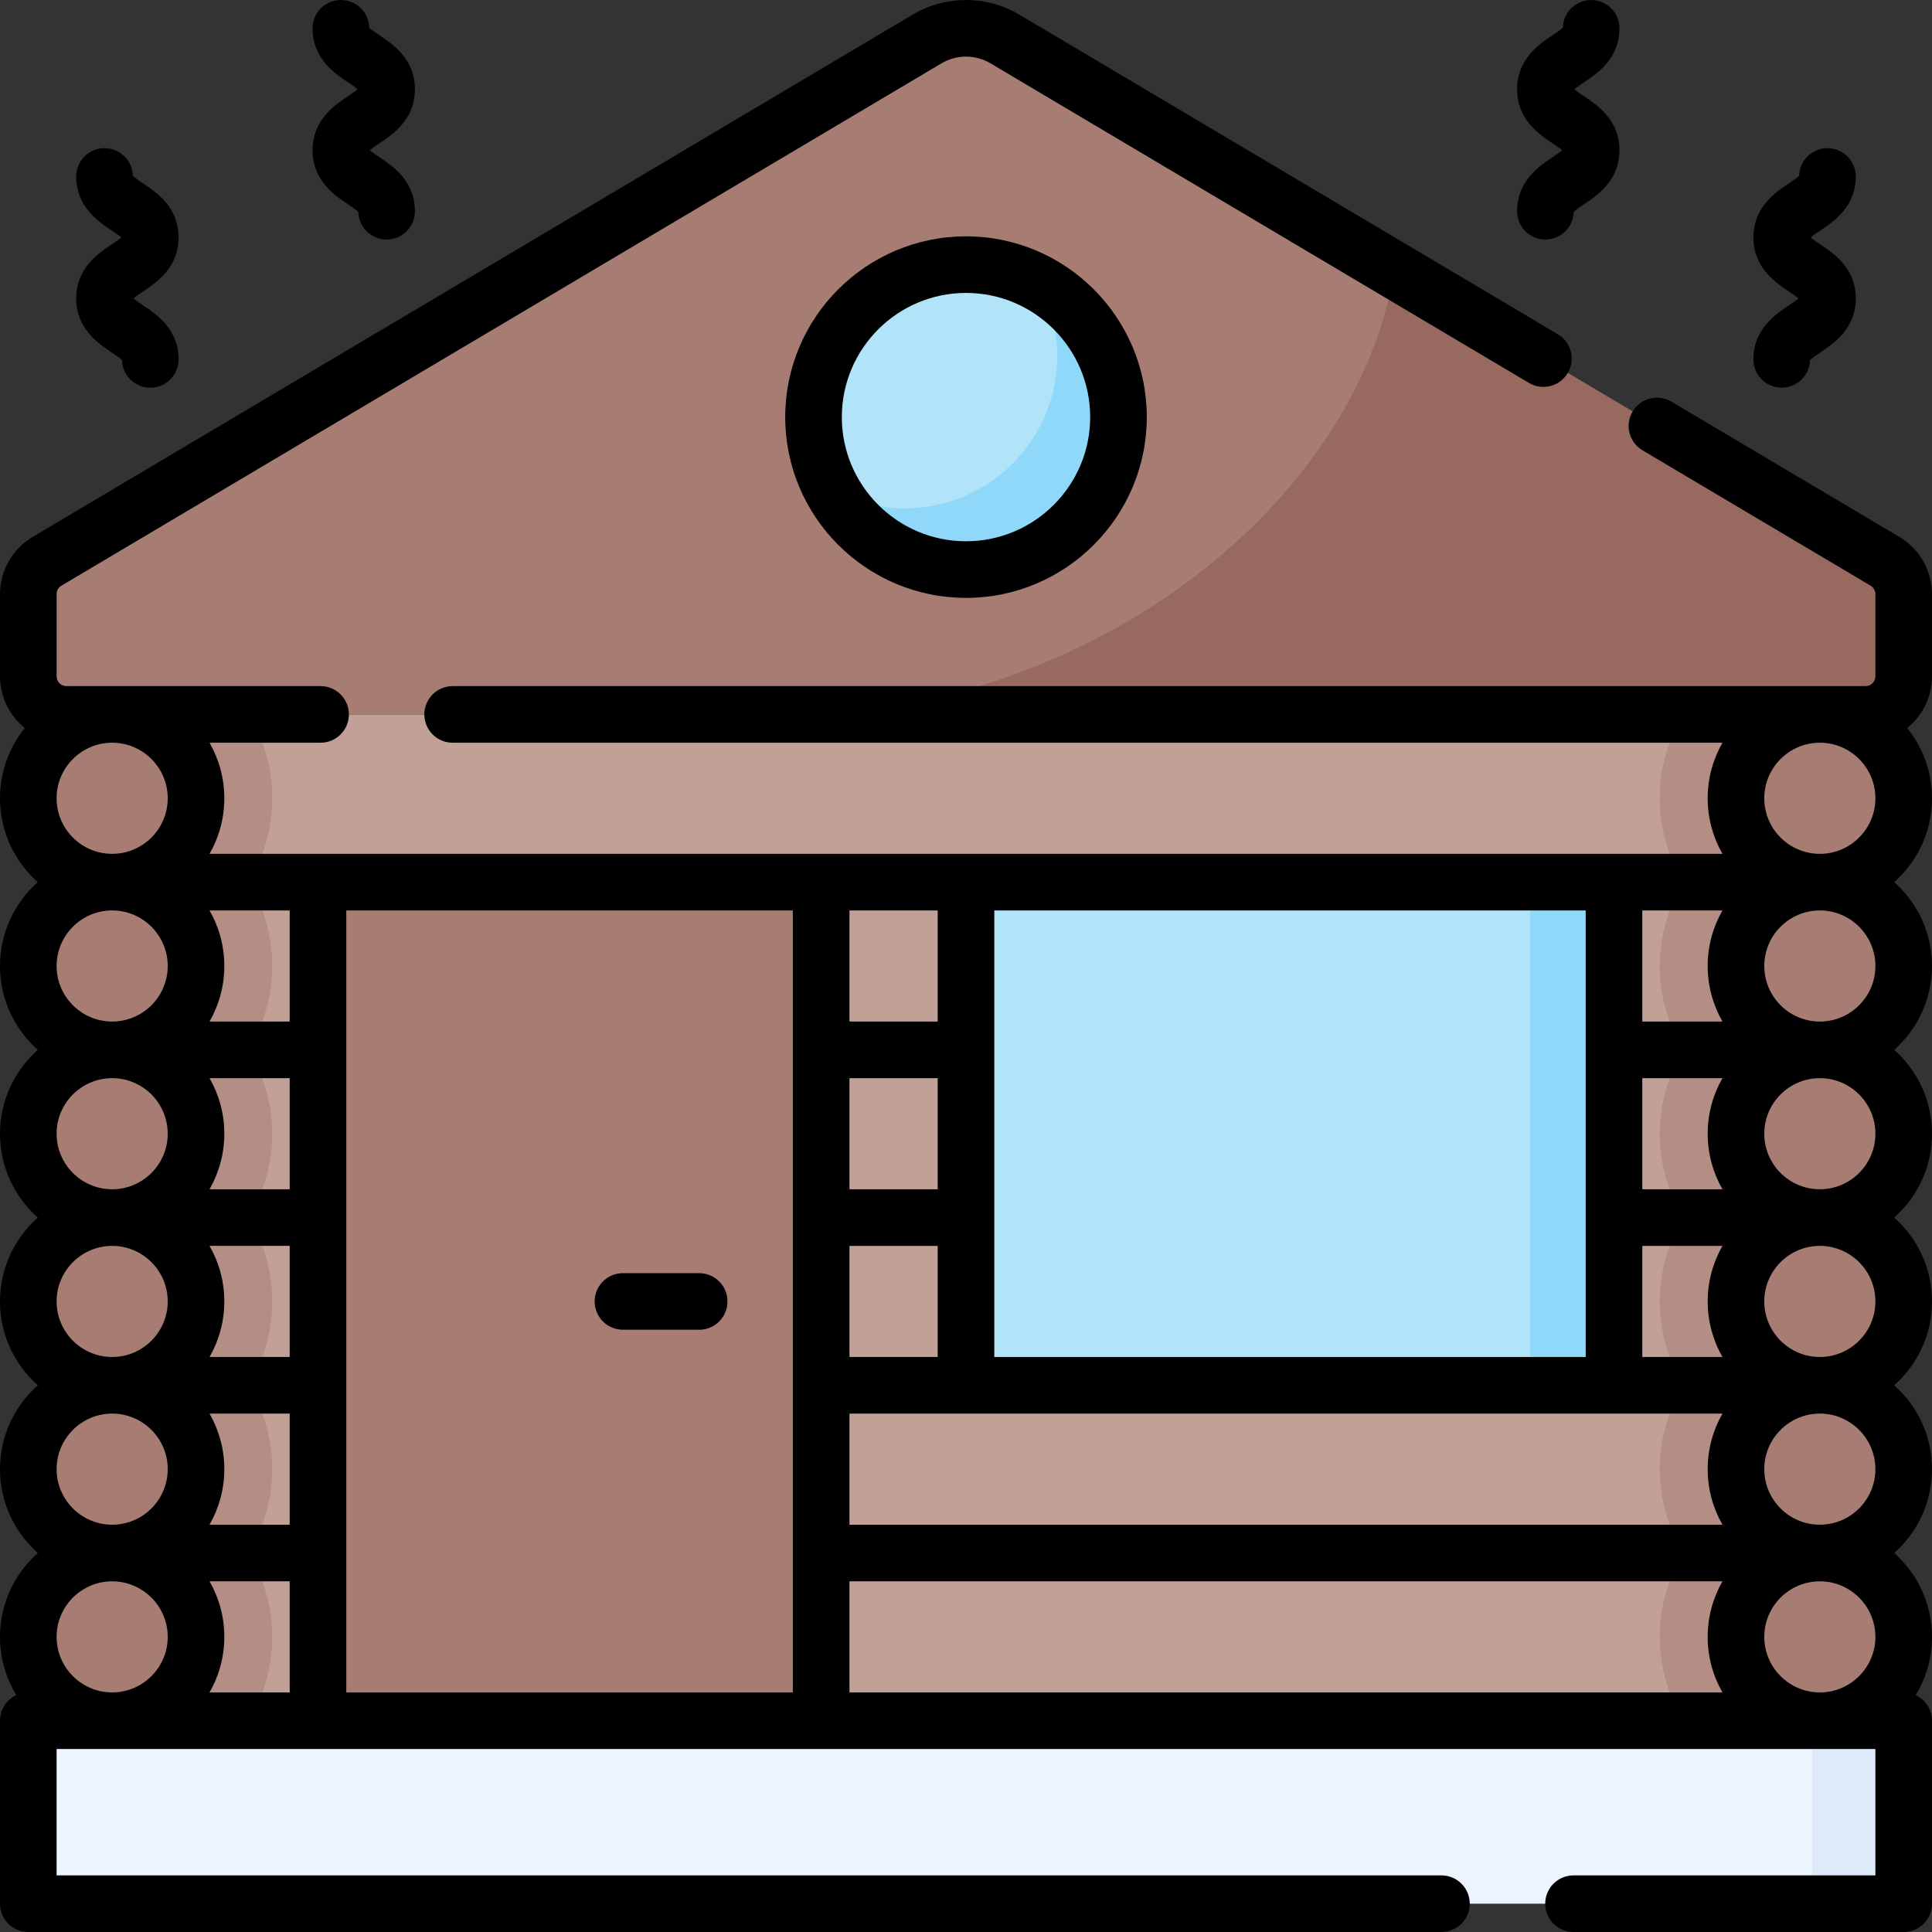 <?xml version="1.0" encoding="UTF-8"?> <svg xmlns="http://www.w3.org/2000/svg" width="128" height="128" viewBox="0 0 128 128" fill="none"><rect x="0" y="0" width="128" height="128" fill="#333333" stroke="none"/> <path d="M7.431 47.332H120.569V114.003H7.431V47.332Z" fill="#C1A098"></path> <path d="M7.431 47.332H16.461C17.46 48.949 18.037 50.852 18.037 52.888C18.037 54.924 17.46 56.827 16.461 58.444C17.46 60.061 18.037 61.964 18.037 64C18.037 66.036 17.46 67.939 16.461 69.556C17.46 71.173 18.037 73.076 18.037 75.112C18.037 77.148 17.46 79.051 16.461 80.668C17.46 82.285 18.037 84.188 18.037 86.224C18.037 88.26 17.46 90.163 16.461 91.78C17.46 93.397 18.037 95.3 18.037 97.336C18.037 99.372 17.46 101.275 16.461 102.892C17.46 104.509 18.037 106.412 18.037 108.448C18.037 110.484 17.46 112.387 16.461 114.004H7.431V47.332Z" fill="#B48E84"></path> <path d="M120.569 47.332H111.538C110.54 48.949 109.962 50.852 109.962 52.888C109.962 54.924 110.54 56.827 111.538 58.444C110.54 60.061 109.962 61.964 109.962 64C109.962 66.036 110.54 67.939 111.538 69.556C110.54 71.173 109.962 73.076 109.962 75.112C109.962 77.148 110.54 79.051 111.538 80.668C110.54 82.285 109.962 84.188 109.962 86.224C109.962 88.26 110.54 90.163 111.538 91.78C110.54 93.397 109.962 95.3 109.962 97.336C109.962 99.372 110.54 101.275 111.538 102.892C110.54 104.509 109.962 106.412 109.962 108.448C109.962 110.484 110.54 112.387 111.538 114.004H120.569V47.332Z" fill="#B48E84"></path> <path d="M1.875 114.003H126.125V126.125H1.875V114.003Z" fill="#ECF4FF"></path> <path d="M120.063 114.003H126.124V126.125H120.063V114.003Z" fill="#DDEAFB"></path> <path d="M123.6 47.332H4.401C3.006 47.332 1.875 46.201 1.875 44.807V39.361C1.875 38.469 2.345 37.644 3.111 37.189L61.422 2.582C63.011 1.639 64.989 1.639 66.578 2.582L124.889 37.189C125.655 37.644 126.125 38.47 126.125 39.361V44.807C126.125 46.202 124.994 47.332 123.6 47.332Z" fill="#A77D73"></path> <path d="M124.888 37.19L92.374 17.892C90.227 31.646 75.545 45.24 55.662 47.332H123.6C124.994 47.332 126.125 46.202 126.125 44.807V39.361C126.125 38.47 125.655 37.645 124.888 37.19Z" fill="#98695E"></path> <path d="M120.569 58.444C123.637 58.444 126.125 55.957 126.125 52.888C126.125 49.82 123.637 47.332 120.569 47.332C117.5 47.332 115.013 49.82 115.013 52.888C115.013 55.957 117.5 58.444 120.569 58.444Z" fill="#A77D73"></path> <path d="M120.569 69.556C123.637 69.556 126.125 67.069 126.125 64C126.125 60.931 123.637 58.444 120.569 58.444C117.5 58.444 115.013 60.931 115.013 64C115.013 67.069 117.5 69.556 120.569 69.556Z" fill="#A77D73"></path> <path d="M120.569 80.668C123.637 80.668 126.125 78.18 126.125 75.112C126.125 72.043 123.637 69.556 120.569 69.556C117.5 69.556 115.013 72.043 115.013 75.112C115.013 78.18 117.5 80.668 120.569 80.668Z" fill="#A77D73"></path> <path d="M120.569 91.779C123.637 91.779 126.125 89.292 126.125 86.224C126.125 83.155 123.637 80.668 120.569 80.668C117.5 80.668 115.013 83.155 115.013 86.224C115.013 89.292 117.5 91.779 120.569 91.779Z" fill="#A77D73"></path> <path d="M120.569 102.891C123.637 102.891 126.125 100.404 126.125 97.335C126.125 94.267 123.637 91.779 120.569 91.779C117.5 91.779 115.013 94.267 115.013 97.335C115.013 100.404 117.5 102.891 120.569 102.891Z" fill="#A77D73"></path> <path d="M120.569 114.003C123.637 114.003 126.125 111.516 126.125 108.447C126.125 105.379 123.637 102.891 120.569 102.891C117.5 102.891 115.013 105.379 115.013 108.447C115.013 111.516 117.5 114.003 120.569 114.003Z" fill="#A77D73"></path> <path d="M7.431 58.444C10.499 58.444 12.987 55.957 12.987 52.888C12.987 49.82 10.499 47.332 7.431 47.332C4.363 47.332 1.875 49.82 1.875 52.888C1.875 55.957 4.363 58.444 7.431 58.444Z" fill="#A77D73"></path> <path d="M7.431 69.556C10.499 69.556 12.987 67.069 12.987 64C12.987 60.931 10.499 58.444 7.431 58.444C4.363 58.444 1.875 60.931 1.875 64C1.875 67.069 4.363 69.556 7.431 69.556Z" fill="#A77D73"></path> <path d="M7.431 80.668C10.499 80.668 12.987 78.18 12.987 75.112C12.987 72.043 10.499 69.556 7.431 69.556C4.363 69.556 1.875 72.043 1.875 75.112C1.875 78.18 4.363 80.668 7.431 80.668Z" fill="#A77D73"></path> <path d="M7.431 91.779C10.499 91.779 12.987 89.292 12.987 86.224C12.987 83.155 10.499 80.668 7.431 80.668C4.363 80.668 1.875 83.155 1.875 86.224C1.875 89.292 4.363 91.779 7.431 91.779Z" fill="#A77D73"></path> <path d="M7.431 102.891C10.499 102.891 12.987 100.404 12.987 97.335C12.987 94.267 10.499 91.779 7.431 91.779C4.363 91.779 1.875 94.267 1.875 97.335C1.875 100.404 4.363 102.891 7.431 102.891Z" fill="#A77D73"></path> <path d="M7.431 114.003C10.499 114.003 12.987 111.516 12.987 108.447C12.987 105.379 10.499 102.891 7.431 102.891C4.363 102.891 1.875 105.379 1.875 108.447C1.875 111.516 4.363 114.003 7.431 114.003Z" fill="#A77D73"></path> <path d="M106.932 58.444V91.779H64V58.444H106.932Z" fill="#B1E4F9"></path> <path d="M106.932 58.444V91.779H101.376V58.444H106.932Z" fill="#90D8F9"></path> <path d="M54.403 58.444V114.003H21.068V58.444H54.403Z" fill="#A77D73"></path> <path d="M64 37.736C69.579 37.736 74.102 33.213 74.102 27.634C74.102 22.055 69.579 17.532 64 17.532C58.421 17.532 53.898 22.055 53.898 27.634C53.898 33.213 58.421 37.736 64 37.736Z" fill="#B1E4F9"></path> <path d="M68.821 18.755C69.6 20.188 70.043 21.83 70.043 23.575C70.043 29.154 65.52 33.677 59.942 33.677C58.196 33.677 56.554 33.234 55.121 32.454C56.833 35.6 60.167 37.735 64 37.735C69.579 37.735 74.102 33.213 74.102 27.634C74.102 23.801 71.967 20.466 68.821 18.755Z" fill="#90D8F9"></path> <path d="M128 44.807V39.36C128 37.815 127.174 36.365 125.844 35.577L110.735 26.61C109.844 26.081 108.694 26.375 108.165 27.265C107.637 28.156 107.93 29.306 108.821 29.834L123.931 38.802C124.128 38.919 124.25 39.132 124.25 39.36V44.807C124.25 45.166 123.958 45.457 123.6 45.457H29.989C28.953 45.457 28.114 46.296 28.114 47.332C28.114 48.368 28.953 49.207 29.989 49.207H114.118C113.496 50.293 113.138 51.549 113.138 52.888C113.138 54.227 113.496 55.483 114.118 56.569H13.882C14.504 55.483 14.862 54.227 14.862 52.888C14.862 51.549 14.504 50.293 13.882 49.207H21.239C22.274 49.207 23.114 48.368 23.114 47.332C23.114 46.296 22.274 45.457 21.239 45.457H4.4C4.042 45.457 3.75 45.166 3.75 44.807V39.36C3.75 39.132 3.872 38.919 4.069 38.802L62.379 4.195C63.379 3.603 64.621 3.602 65.621 4.195L101.298 25.37C102.189 25.898 103.339 25.605 103.867 24.714C104.396 23.824 104.102 22.673 103.212 22.145L67.534 0.97C65.354 -0.323 62.646 -0.323 60.465 0.97L2.156 35.577C0.826 36.366 0 37.815 0 39.36V44.807C0 46.191 0.643 47.426 1.645 48.233C0.617 49.508 0 51.127 0 52.888C0 55.096 0.97 57.082 2.504 58.444C0.97 59.806 0 61.792 0 64C0 66.208 0.97 68.194 2.504 69.556C0.97 70.918 0 72.903 0 75.112C0 77.32 0.97 79.305 2.504 80.668C0.97 82.03 0 84.015 0 86.224C0 88.432 0.97 90.417 2.504 91.78C0.97 93.142 0 95.127 0 97.335C0 99.544 0.97 101.529 2.504 102.891C0.97 104.253 0 106.239 0 108.447C0 109.859 0.396 111.18 1.082 112.305C0.444 112.604 0 113.25 0 114.002V126.125C0 127.161 0.84 128 1.875 128H95.5C96.535 128 97.375 127.161 97.375 126.125C97.375 125.089 96.535 124.25 95.5 124.25H3.75V115.877H124.25V124.25H104.25C103.214 124.25 102.375 125.089 102.375 126.125C102.375 127.161 103.214 128 104.25 128H126.125C127.161 128 128 127.161 128 126.125V114.002C128 113.25 127.556 112.604 126.918 112.305C127.604 111.18 128 109.859 128 108.447C128 106.239 127.03 104.253 125.496 102.891C127.03 101.529 128 99.544 128 97.335C128 95.127 127.03 93.141 125.496 91.779C127.03 90.417 128 88.432 128 86.223C128 84.015 127.03 82.029 125.496 80.667C127.03 79.305 128 77.32 128 75.111C128 72.903 127.03 70.917 125.496 69.555C127.03 68.194 128 66.208 128 64C128 61.792 127.03 59.806 125.496 58.444C127.03 57.082 128 55.096 128 52.888C128 51.127 127.383 49.508 126.355 48.233C127.357 47.426 128 46.191 128 44.807ZM108.807 60.319H114.118C113.496 61.405 113.138 62.661 113.138 64C113.138 65.338 113.496 66.594 114.118 67.68H108.807V60.319H108.807ZM108.807 71.43H114.119C113.496 72.516 113.138 73.773 113.138 75.112C113.138 76.451 113.496 77.707 114.118 78.793H108.807V71.43ZM108.807 82.543H114.118C113.496 83.629 113.138 84.885 113.138 86.224C113.138 87.563 113.496 88.819 114.118 89.905H108.807V82.543H108.807ZM65.875 60.319H105.057V89.904H65.875V60.319ZM56.279 60.319H62.125V67.68H56.279V60.319ZM56.279 71.43H62.125V78.792H56.279V71.43ZM56.279 82.543H62.125V89.905H56.279V82.543ZM7.421 112.127C5.396 112.122 3.75 110.473 3.75 108.447C3.75 106.422 5.394 104.774 7.418 104.767C7.423 104.767 7.426 104.767 7.43 104.767H7.455C9.474 104.781 11.112 106.426 11.112 108.447C11.113 110.48 9.453 112.133 7.421 112.127ZM7.431 101.016C5.401 101.016 3.75 99.365 3.75 97.335C3.75 95.308 5.399 93.657 7.426 93.654C7.427 93.654 7.429 93.655 7.43 93.655H7.441C9.466 93.66 11.112 95.309 11.112 97.335C11.112 99.365 9.46 101.016 7.431 101.016ZM7.431 89.904C5.401 89.904 3.75 88.253 3.75 86.224C3.75 84.194 5.401 82.543 7.431 82.543C9.461 82.543 11.112 84.194 11.112 86.224C11.112 88.253 9.46 89.904 7.431 89.904ZM7.436 78.792H7.43C7.429 78.792 7.429 78.792 7.428 78.792C5.4 78.791 3.75 77.14 3.75 75.112C3.75 73.082 5.401 71.431 7.431 71.431C9.461 71.431 11.112 73.082 11.112 75.112C11.112 77.14 9.463 78.79 7.436 78.792ZM7.45 67.68H7.43C7.427 67.68 7.424 67.68 7.421 67.68C5.396 67.675 3.75 66.026 3.75 64C3.75 61.97 5.401 60.319 7.431 60.319C9.461 60.319 11.112 61.97 11.112 64C11.112 66.023 9.471 67.669 7.45 67.68ZM7.431 56.569C5.401 56.569 3.75 54.918 3.75 52.888C3.75 50.86 5.399 49.21 7.426 49.207H7.436C9.463 49.21 11.112 50.86 11.112 52.888C11.112 54.918 9.46 56.569 7.431 56.569ZM19.193 112.127H13.882C14.504 111.041 14.862 109.786 14.862 108.447C14.862 107.109 14.504 105.853 13.883 104.767H19.193V112.127ZM19.193 101.017H13.881C14.504 99.931 14.862 98.675 14.862 97.335C14.862 95.997 14.504 94.741 13.882 93.655H19.193V101.017ZM19.193 89.905H13.882C14.504 88.819 14.862 87.562 14.862 86.224C14.862 84.885 14.504 83.629 13.882 82.542H19.193V89.905ZM19.193 78.792H13.882C14.504 77.707 14.862 76.45 14.862 75.112C14.862 73.772 14.504 72.516 13.882 71.43H19.193V78.792H19.193ZM19.193 67.68H13.883C14.504 66.594 14.862 65.338 14.862 64C14.862 62.661 14.504 61.405 13.882 60.319H19.193V67.68H19.193ZM52.529 112.127H22.943V60.319H52.528V112.127H52.529ZM56.279 112.127V104.767H114.117C113.495 105.853 113.138 107.109 113.138 108.447C113.138 109.786 113.495 111.041 114.118 112.127H56.279ZM56.279 101.017V93.655H114.118C113.496 94.741 113.138 95.997 113.138 97.335C113.138 98.675 113.496 99.931 114.119 101.018H56.279V101.017ZM120.579 112.127C118.547 112.133 116.888 110.48 116.888 108.447C116.888 106.426 118.527 104.781 120.545 104.767H120.57C120.574 104.767 120.578 104.767 120.581 104.767C122.605 104.774 124.25 106.422 124.25 108.447C124.25 110.473 122.604 112.122 120.579 112.127ZM120.569 101.016C118.539 101.016 116.888 99.365 116.888 97.335C116.888 95.309 118.534 93.66 120.559 93.655H120.57C120.571 93.655 120.572 93.654 120.574 93.654C122.601 93.657 124.249 95.308 124.249 97.335C124.25 99.365 122.599 101.016 120.569 101.016ZM120.569 89.904C118.539 89.904 116.888 88.253 116.888 86.224C116.888 84.194 118.539 82.543 120.569 82.543C122.599 82.543 124.25 84.194 124.25 86.224C124.25 88.253 122.599 89.904 120.569 89.904ZM120.572 78.792C120.571 78.792 120.571 78.792 120.57 78.792H120.564C118.537 78.79 116.888 77.14 116.888 75.112C116.888 73.082 118.54 71.431 120.569 71.431C122.599 71.431 124.25 73.082 124.25 75.112C124.25 77.14 122.6 78.791 120.572 78.792ZM120.579 67.68C120.576 67.68 120.573 67.68 120.57 67.68H120.55C118.529 67.669 116.888 66.023 116.888 64C116.888 61.97 118.54 60.319 120.569 60.319C122.599 60.319 124.25 61.97 124.25 64C124.25 66.026 122.604 67.675 120.579 67.68ZM120.569 56.569C118.539 56.569 116.888 54.918 116.888 52.888C116.888 50.86 118.537 49.21 120.564 49.207H120.574C122.601 49.21 124.25 50.86 124.25 52.888C124.25 54.918 122.599 56.569 120.569 56.569Z" fill="black"></path> <path d="M41.272 88.099H46.322C47.358 88.099 48.197 87.26 48.197 86.224C48.197 85.188 47.358 84.349 46.322 84.349H41.272C40.236 84.349 39.397 85.188 39.397 86.224C39.397 87.26 40.236 88.099 41.272 88.099Z" fill="black"></path> <path d="M52.023 27.634C52.023 34.238 57.396 39.611 64 39.611C70.604 39.611 75.977 34.238 75.977 27.634C75.977 21.03 70.604 15.658 64 15.658C57.396 15.658 52.023 21.03 52.023 27.634ZM72.227 27.634C72.227 32.17 68.536 35.861 64 35.861C59.464 35.861 55.773 32.17 55.773 27.634C55.773 23.098 59.464 19.407 64 19.407C68.536 19.407 72.227 23.098 72.227 27.634Z" fill="black"></path> <path d="M116.169 23.812C116.169 24.848 117.008 25.684 118.044 25.684C119.063 25.684 119.892 24.869 119.918 23.857C120.037 23.726 120.371 23.503 120.599 23.351C121.478 22.765 122.949 21.785 122.949 19.771C122.949 17.758 121.478 16.776 120.599 16.191C120.396 16.055 120.108 15.863 119.964 15.731C120.108 15.598 120.396 15.406 120.599 15.271C121.478 14.685 122.949 13.704 122.949 11.691C122.949 10.655 122.11 9.818 121.074 9.818C120.055 9.818 119.226 10.633 119.2 11.646C119.081 11.776 118.747 11.999 118.519 12.151C117.64 12.737 116.169 13.717 116.169 15.731C116.169 17.744 117.64 18.725 118.519 19.311C118.722 19.447 119.011 19.639 119.155 19.771C119.011 19.904 118.722 20.096 118.519 20.232C117.64 20.817 116.169 21.798 116.169 23.812Z" fill="black"></path> <path d="M100.512 13.996C100.512 15.031 101.351 15.868 102.387 15.868C103.406 15.868 104.235 15.053 104.261 14.04C104.38 13.91 104.714 13.687 104.942 13.535C105.821 12.949 107.292 11.968 107.292 9.955C107.292 7.941 105.821 6.96 104.942 6.375C104.739 6.239 104.45 6.047 104.307 5.915C104.451 5.782 104.739 5.59 104.942 5.455C105.821 4.869 107.292 3.888 107.292 1.875C107.292 0.839 106.453 0.002 105.417 0.002C104.398 0.002 103.569 0.817 103.543 1.83C103.424 1.96 103.09 2.183 102.862 2.335C101.983 2.921 100.512 3.901 100.512 5.915C100.512 7.928 101.983 8.909 102.862 9.495C103.065 9.631 103.354 9.823 103.497 9.955C103.354 10.087 103.065 10.28 102.862 10.415C101.983 11.001 100.512 11.982 100.512 13.996Z" fill="black"></path> <path d="M5.051 19.771C5.051 21.785 6.522 22.765 7.401 23.351C7.629 23.503 7.963 23.726 8.082 23.857C8.106 24.871 8.936 25.686 9.956 25.686C10.992 25.686 11.831 24.847 11.831 23.811C11.831 21.798 10.36 20.817 9.481 20.231C9.278 20.095 8.989 19.903 8.846 19.771C8.99 19.639 9.278 19.446 9.481 19.311C10.36 18.724 11.831 17.744 11.831 15.73C11.831 13.717 10.36 12.736 9.481 12.15C9.253 11.998 8.919 11.776 8.8 11.646C8.776 10.631 7.946 9.816 6.926 9.816C5.89 9.816 5.051 10.655 5.051 11.691C5.051 13.704 6.522 14.685 7.401 15.271C7.604 15.406 7.892 15.598 8.036 15.73C7.892 15.863 7.604 16.055 7.401 16.191C6.522 16.776 5.051 17.757 5.051 19.771Z" fill="black"></path> <path d="M20.708 9.955C20.708 11.968 22.179 12.949 23.058 13.535C23.286 13.687 23.62 13.91 23.739 14.04C23.763 15.055 24.593 15.87 25.613 15.87C26.649 15.87 27.488 15.031 27.488 13.995C27.488 11.982 26.017 11.001 25.138 10.415C24.935 10.279 24.646 10.087 24.503 9.954C24.646 9.822 24.935 9.63 25.138 9.494C26.017 8.908 27.488 7.928 27.488 5.914C27.488 3.901 26.017 2.92 25.138 2.334C24.91 2.182 24.576 1.96 24.457 1.829C24.433 0.815 23.604 0 22.583 0C21.547 0 20.708 0.839 20.708 1.875C20.708 3.889 22.179 4.869 23.058 5.455C23.262 5.59 23.549 5.782 23.694 5.915C23.55 6.047 23.262 6.239 23.058 6.375C22.179 6.96 20.708 7.941 20.708 9.955Z" fill="black"></path> </svg> 
